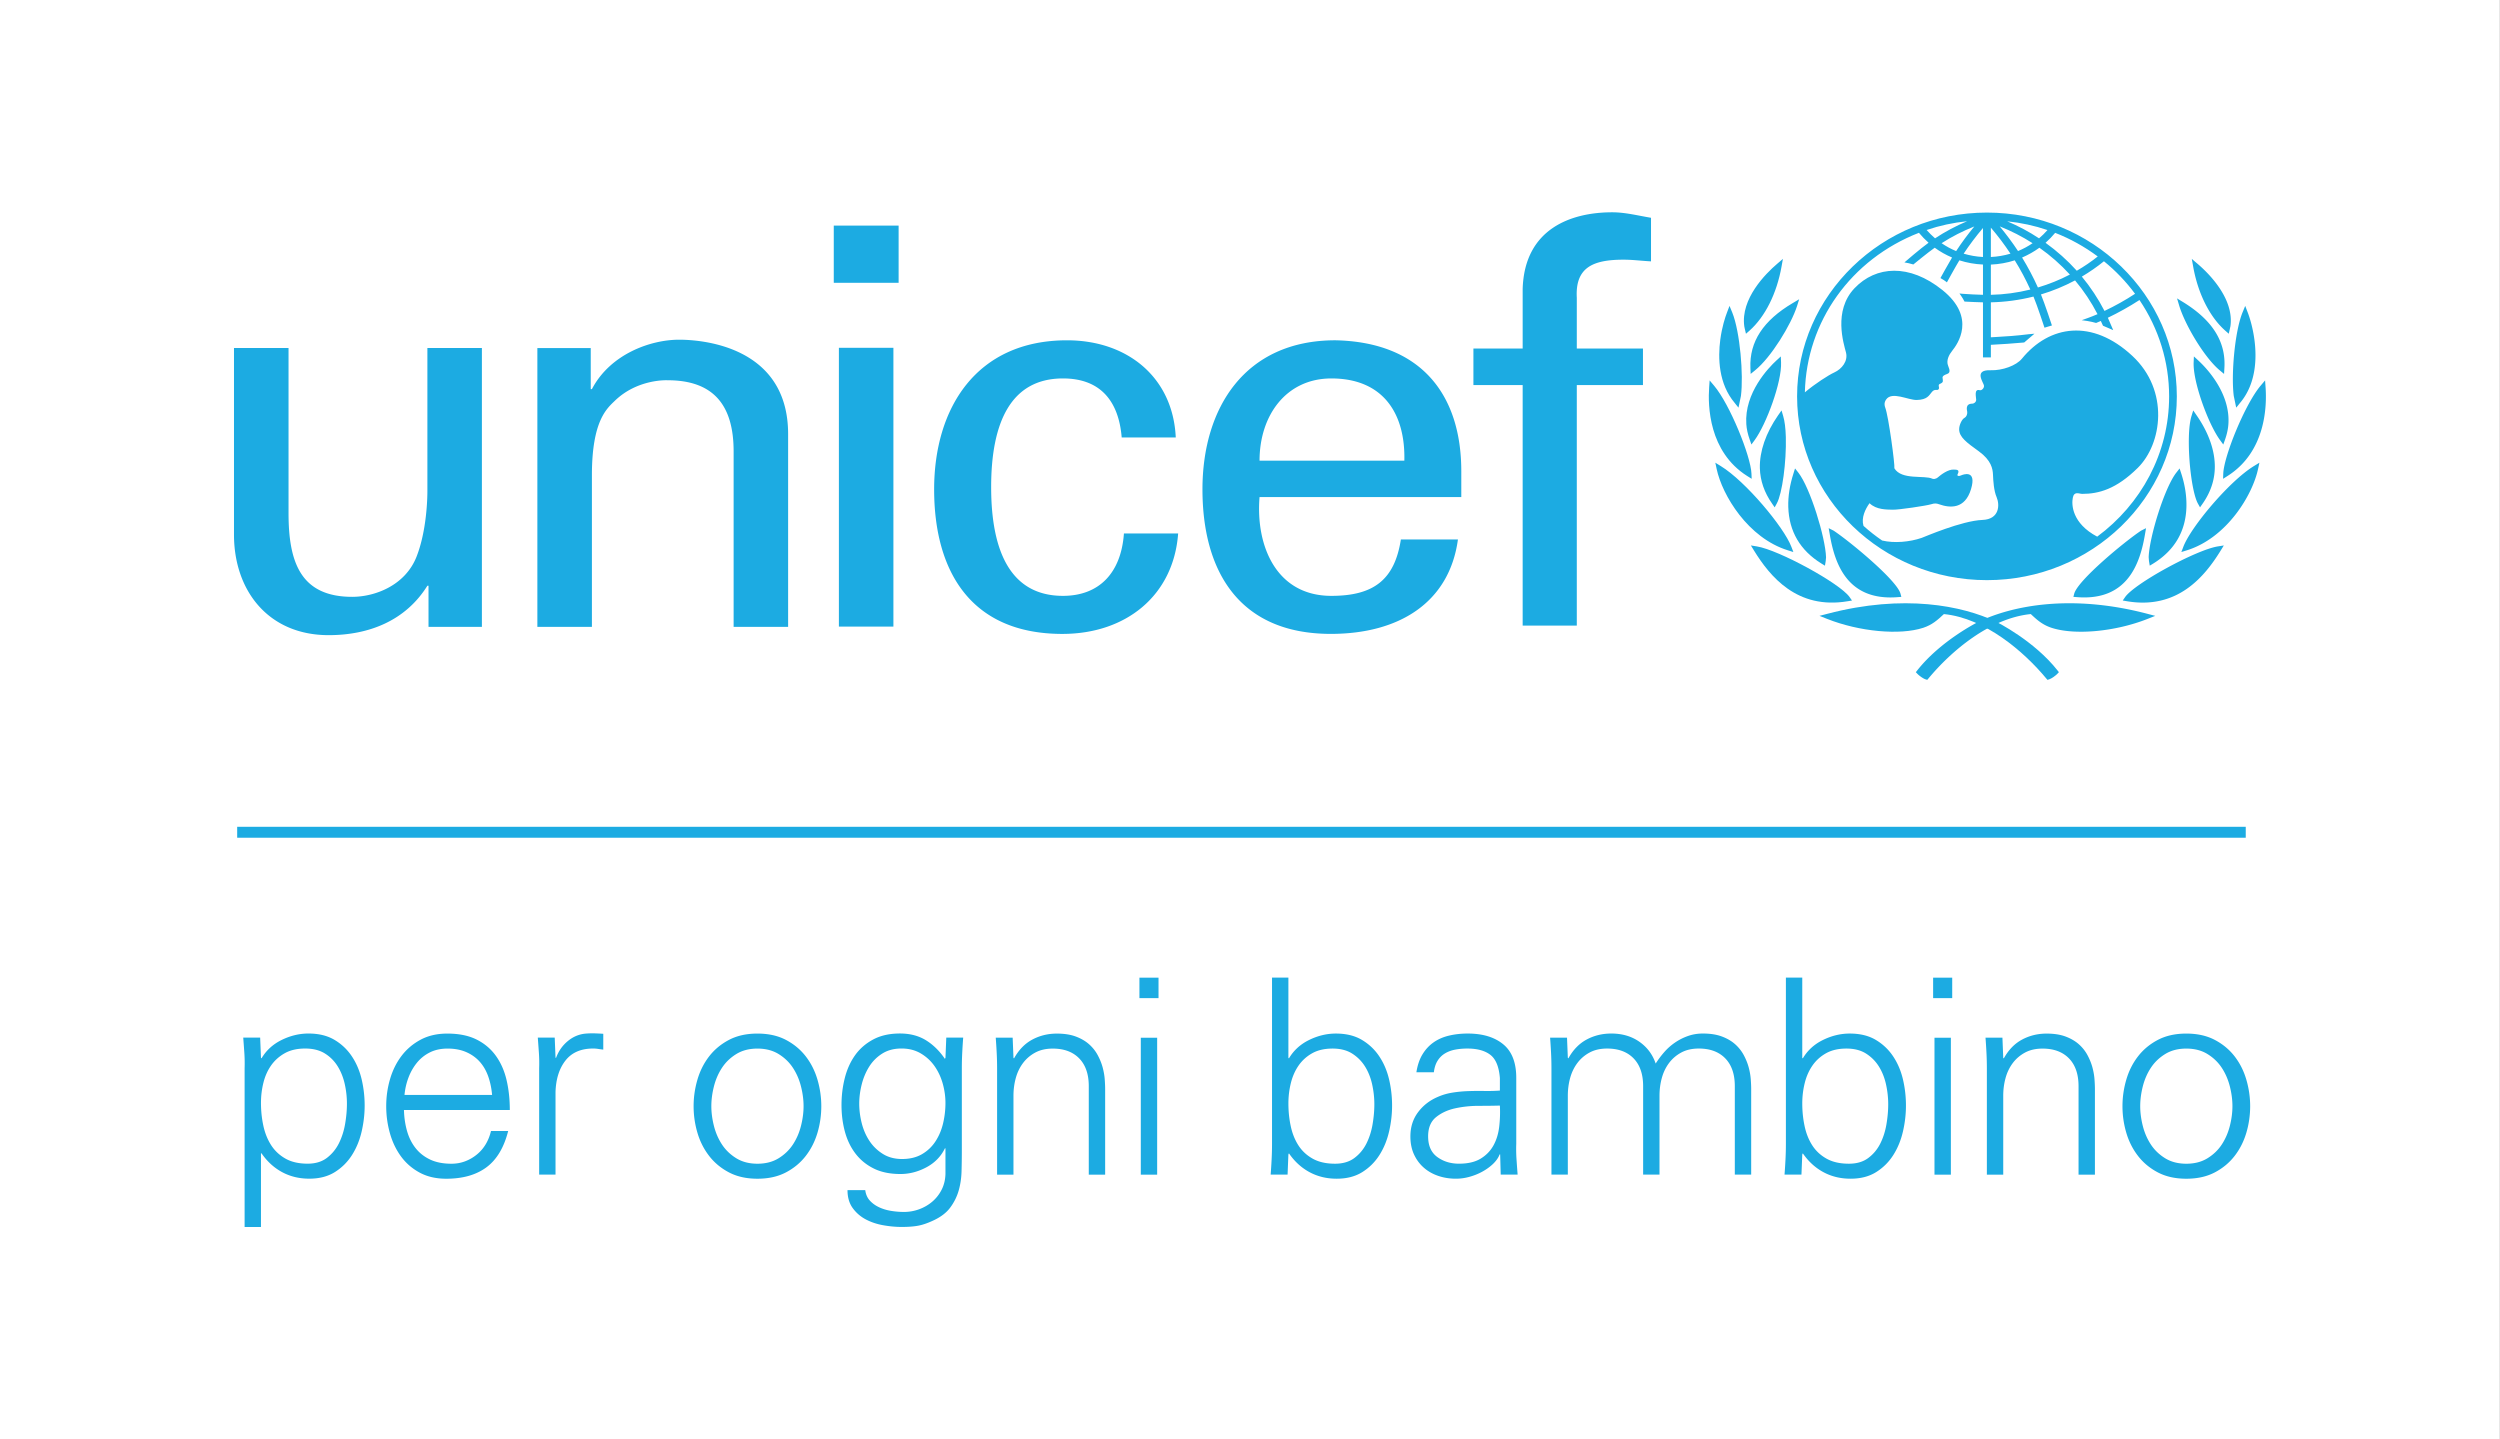 <svg viewBox="0 0 36842 21213" xmlns="http://www.w3.org/2000/svg" fill-rule="evenodd" clip-rule="evenodd" stroke-linejoin="round" stroke-miterlimit="2"><rect x="0" y="0" width="36842" height="21213" fill="#333333" stroke="none"/><path fill="none" d="M0 0h36840.3v21210.3H0z"/><path fill="#fff" d="M0 0h36840.3v21210.3H0z"/><path fill="none" d="M1780.29 3135.37h33266.7v17155.8H1780.29z"/><g fill="#1cabe2"><path d="M3495.26 12184.3h29599.8v161.168H3495.26z"/><path d="M30906.1 7908.72c-372.365-197.806-379.695-471.905-359.735-572.7 19.705-102.818 92.46-57.856 138.687-57.856 244.531 0 501.955-69.975 819.009-383.218 357.71-353.433 469.868-1138.07-79.578-1649.64-592.406-551.715-1221.94-455.215-1627.91 40.423-83.364 101.816-286.219 176.083-462.054 170.528-260.448-9.608-96.241 188.96-96.241 229.89 0 41.676-39.666 70.733-62.657 64.157-88.676-24.503-53.054 102.06-53.054 140.461 0 38.401-36.623 57.855-55.83 57.855-109.629 0-79.319 95.237-76.029 121.765 3.27 25.261-6.58 69.465-42.956 89.167-34.852 18.947-76.029 102.322-76.029 166.232 0 115.2 108.871 194.52 291.267 326.135 180.885 131.365 204.123 255.662 207.413 345.339 3.534 89.433 12.121 233.675 53.302 329.421 48.743 114.942 42.429 326.136-208.419 335.476-306.94 11.873-851.848 249.085-898.078 265.253-173.303 59.367-402.177 81.094-580.776 37.907-96.257-65.947-187.708-137.944-274.346-215.49-35.885-119.491 26.266-247.569 88.923-334.223 102.059 99.284 254.381 92.704 339.767 95.747 85.896 3.537 505.257-60.125 564.871-79.579 59.619-19.195 85.633-12.878 122.013 0 159.915 56.324 379.695 73.261 468.877-223.577 89.171-297.338-121.761-214.222-148.29-201.591-26.524 13.384-62.904 9.603-49.779-15.658 39.159-75.534-19.438-67.953-52.543-70.733-85.633-8.091-198.054 80.074-234.433 111.911-36.376 32.088-72.755 28.798-85.896 22.222-114.18-54.817-452.945 24.503-558.543-153.339 10.099-47.742-86.143-770.248-134.901-895.04-10.609-26.787-19.949-69.975 12.893-117.98 86.139-125.298 323.862 9.341 452.698 6.318 154.097-4.048 178.847-66.442 221.292-116.716 40.424-49.258 70.223-21.465 92.457-34.864 28.303-17.927 1.268-53.039 11.366-71.986 10.361-19.207 21.739-9.866 47.757-32.084 26.525-22.992-3.8-70.486 10.098-89.43 37.891-55.586 141.973-11.366 79.579-156.118-34.354-80.089 13.141-166.99 59.108-224.088 75.04-93.461 363.775-487.055-145.251-895.286-485.54-389.81-977.904-358.479-1294.7-26.03-316.791 332.711-158.387 818.758-125.549 946.33 33.089 128.341-61.899 244.036-171.54 294.31-86.901 39.666-284.955 167.481-434.25 293.29 23.749-1042.83 678.286-1960.35 1680.94-2350.92 42.708 51.542 90.191 100.3 141.977 146.531-112.158 79.072-355.935 289.756-355.935 289.756s33.337 5.049 64.42 12.383c21.723 4.801 66.932 18.189 66.932 18.189s214.732-176.593 315.28-247.063c78.562 57.84 164.458 105.845 255.403 144.493-48.763 79.826-171.023 302.646-171.023 302.646s28.041 16.168 53.302 32.583c25.508 16.427 41.676 31.079 41.676 31.079s133.649-243.526 183.911-324.883c112.421 36.132 229.137 57.098 347.871 61.903v446.381c-65.685-1.774-234.693-8.582-303.156-15.162l-43.451-4.292 24.256 34.617c18.19 25.771 32.335 51.279 44.718 74.518l4.802 9.603 11.362 1.001c49.768 3.801 203.861 9.097 261.469 10.624v811.676h116.205v-185.686c170.771-8.076 312.485-19.195 484.029-33.847l7.581-1.005 150.559-128.848-82.111 7.334c-181.379 22.728-340.525 33.596-484.786 41.177 0 0-49.006 2.517-75.272 4.292v-515.356c210.688-4.291 421.372-32.579 628.027-84.875 56.077 133.638 162.169 458.768 162.169 458.768l109.645-32.842s-106.107-322.861-161.678-457.009c174.567-52.28 343.057-122.008 502.462-206.887 128.588 153.095 239.497 320.329 331.2 497.417-82.61 37.133-232.921 88.922-232.921 88.922 120.496 12.874 211.952 40.667 211.952 40.667s42.692-17.679 69.712-29.304c10.871 23.238 31.841 70.222 31.841 70.222l150.559 64.927-17.432-40.667s-49.764-115.452-61.393-141.977c159.161-76.54 316.038-163.7 465.839-261.205 285.465 422.388 437.045 912.73 437.045 1419.99 0 841.985-416.323 1591.53-1060 2067.22m-1916.9-4648.53c-165.474 69.713-323.615 153.587-472.662 252.113-45.225-39.156-85.896-80.074-124.034-122.767 192.745-65.436 392.067-108.376 596.696-129.346m-161.689 440.068c-76.788-31.326-148.031-70.486-214.469-116.205 150.807-97.011 312.744-179.369 482.513-246.816-95.499 115.699-186.181 236.965-268.044 363.021m395.365-340.03v427.178c-96.501-4.79-192-21.727-284.708-49.009 85.881-129.838 181.627-256.404 284.708-378.169m116.205 539.089c120.249-5.297 238.477-26.015 351.903-62.905 85.633 137.438 162.188 281.928 229.879 430.728-190.473 47.247-385.998 73.513-581.782 77.804v-445.627zm0-544.401c103.065 120.501 200.079 248.842 288.998 383.481-93.72 27.545-190.982 44.467-288.998 49.009v-432.49zm614.886 229.137c-67.195 45.967-139.196 84.879-214.484 115.695-81.094-123.783-172.793-245.301-269.807-363.528 169.522 67.196 332.201 150.312 484.291 247.833m219.271-193.763c-38.139 43.961-79.32 84.632-124.034 122.26-147.78-98.016-304.919-181.627-469.125-251.096 204.119 21.217 402.683 63.91 593.159 128.836m330.438 656.068c-149.817 78.299-308.452 142.22-471.147 190.472-67.706-150.822-146.02-299.112-233.168-441.336 90.187-38.908 175.313-86.649 255.139-144.752 163.963 115.2 314.769 248.575 449.176 395.616m-216.749-614.887c223.314 87.145 433.75 204.371 627.254 348.107-96.242 77.309-200.08 147.532-308.704 210.436-137.171-152.334-292.025-290.514-460.527-411.78 51.279-45.72 99.021-94.482 141.977-146.763m1177.23 898.326c-142.993 93.724-294.063 178.089-450.429 252.36-92.212-178.847-204.123-348.864-333.716-505.752 114.693-67.954 224.072-143.488 325.625-226.094 173.303 140.708 327.4 302.139 458.52 479.486m-2182.17-1196.93c-1543.27 0-2798.3 1214.85-2798.3 2708.62 0 1493.25 1255.03 2708.12 2798.3 2708.12 1542.27 0 2797.81-1214.87 2797.81-2708.12 0-1493.77-1255.54-2708.62-2797.81-2708.62M26230.5 3852.82l-43.694 37.396c-164.21 140.446-538.857 511.806-481.512 919.295.511 1.264 5.823 28.284 5.823 28.284.495.51 18.68 80.847 18.68 80.847l52.544-46.227c229.384-203.613 401.933-548.197 472.156-945.576l19.964-112.158-43.961 38.139zm-761.5 703.45l-18.7 49.517c-26.277 67.953-73.772 210.684-99.032 400.649-35.112 268.802-27.024 649.24 213.974 932.942-.248-.247 26.525 33.6 26.525 33.6l28.04 34.617 35.881-172.793c39.917-305.182-12.89-944.819-128.09-1230.03l-40.164-96.999-18.434 48.499zm-274.4 1049.87l-7.071 100.533c-19.964 273.851-5.559 949.109 559.3 1307.33 0 .248 67.196 41.935 67.196 41.935l-3.027-76.799c-9.851-256.404-318.813-1021.1-550.714-1295.19l-65.684-77.804zm93.7 1258.71l9.603 46.23c82.606 388.031 462.796 1017.06 1050.15 1198.95l80.336 25.261-29.057-76.536c-109.629-290.266-675.769-966.542-1039.29-1189.61l-81.848-50.522 10.098 46.23zM26468 4437.44l-46.493 27.53c-437.288 257.931-641.906 570.926-626.001 957.186l3.8 88.165 63.4-51.789c236.454-189.208 532.276-673.496 619.947-948.089l31.574-100.548-46.227 27.545zm-257 845.42l-33.336 30.322c-112.174 103.316-473.931 475.937-442.601 937.221 4.802 71.244 21.213 147.289 49.764 226.868l25.508 73.512 46.737-63.414c173.059-235.697 402.687-857.655 390.057-1147.16l-3.797-87.654-32.332 30.309zm18.6 800.74l-25.013 35.127c-182.396 262.474-275.61 532.281-269.804 780.346 4.802 183.911 65.684 359.484 180.127 522.43l38.139 55.323 31.836-58.613c79.32-143.489 141.714-609.065 132.621-977.151-3.537-130.1-17.173-237.966-39.406-311.216l-23.993-81.357-24.507 35.111zm211.9 856.02l-11.381 37.137c-54.813 170.508-81.091 336.987-76.536 495.391 10.867 357.709 174.057 637.874 487.314 831.883l53.039 32.336 11.377-69.222c0-1.264 4.802-54.812 4.802-54.812-8.846-290.777-233.18-1023.89-408.243-1247.45l-48.499-61.636-11.873 36.376zm-616.4 1135.65l22.481 36.886c235.701 381.965 635.098 874.58 1382.37 748.013l62.394-10.361-35.375-50.768c-139.44-200.834-1046.37-695.977-1366.94-746.762l-87.654-14.141 22.728 37.133zm1105.5 969.99l-117.21 30.573 112.409 44.703c474.932 188.203 1070.62 244.036 1415.95 131.364 130.1-42.94 208.414-111.647 305.181-202.345 607.549 60.635 1176.96 549.957 1508.92 949.357 0 .507 17.679 20.212 17.679 20.212l25.771-8.091c37.381-12.368 94.726-55.324 118.986-80.584l23.235-24.503-20.966-26.776c-346.1-437.799-888.475-709.613-911.976-720.484-488.057-230.385-1349.25-409.758-2477.98-113.426" fill-rule="nonzero"/><path d="M26955.6 7822.31l6.827 38.401c70.981 433.244 252.619 1001.9 1008.97 938.996l48.252-3.537-12.124-45.979c-51.028-196.789-743.719-769.246-985.733-930.166l-72.755-36.376 6.561 38.661zM32300 3814.93l19.952 111.663c70.239 397.87 242.768 742.21 472.663 945.823l52.296 45.968s17.927-80.078 17.927-80.588c0 0 5.818-27.283 6.313-28.547 57.855-406.967-317.039-778.323-481.245-919.032l-43.946-37.133-43.96-38.154zm787.3 692.79l-39.666 96.751c-116.205 285.461-169.011 925.114-129.098 1230.53l35.884 172.298 28.288-34.106s26.772-33.847 26.772-33.6c241.01-283.949 249.349-664.403 213.464-933.437-25.261-189.733-72.245-332.464-98.263-400.665l-18.944-49.269-18.437-48.499zm292.9 1098.26l-65.947 77.804c-231.39 274.099-540.863 1039.03-550.451 1295.45l-2.779 76.799s66.179-41.688 66.179-41.935c565.366-358.479 579.771-1033.49 560.069-1307.33l-3.796-50.522-3.275-50.274zm-83.8 1212.74l-82.096 50.259c-363.532 223.33-929.656 899.346-1039.04 1189.61l-29.304 76.802 80.831-25.26c586.846-182.4 967.052-810.934 1049.66-1198.95l10.361-46.23 9.588-46.227zm-1213.8-2421.74l30.062 100.795c81.094 276.631 367.066 766.219 599.724 960.229l63.167 52.543 5.049-88.412c23.498-385.503-174.818-702.542-606.547-969.059l-46.23-28.056-45.225-28.04zm248.3 855.61l-3.553 87.918c-11.873 289.246 216.753 910.956 390.056 1146.65l46.741 63.662 26.262-73.513c27.793-79.826 44.224-155.623 49.01-226.867 31.837-461.285-330.427-834.153-442.585-937.218l-32.594-30.325-33.337-30.31zm-9.8 795.79l-25.013 81.357c-22.481 73.25-35.869 181.116-38.908 311.216-9.344 368.086 53.313 833.662 131.875 977.661l32.331 58.102 38.649-55.075c114.195-163.19 174.568-338.766 179.11-522.415 6.066-248.327-86.638-517.887-269.544-780.361l-24.244-35.374-24.256-35.111zm-200.8 854.93l-47.742 61.389c-175.572 223.825-399.907 956.691-407.999 1247.72 0 0 4.311 53.807 4.558 55.06l11.362 68.723 53.054-32.085c312.748-194.272 476.954-474.174 487.315-831.883 4.543-158.651-20.966-325.131-76.552-495.654l-12.12-36.89-11.876-36.376zm651.8 1134.96l-87.148 13.898c-320.588 50.781-1227.75 546.176-1367.45 747.009l-35.116 50.521 62.398 10.609c747.767 126.562 1146.9-366.559 1382.11-748.524l22.481-36.38 22.728-37.133zm-3605.9 1120.34c-23.996 10.868-566.124 282.945-911.976 720.728l-20.966 26.791 23.498 24.503c23.997 24.998 81.094 67.954 118.738 80.337l25.508 8.076s17.679-19.702 17.679-19.949c331.707-399.401 901.121-888.985 1508.92-949.62 96.257 90.697 175.082 159.409 305.677 202.349 344.831 112.668 940.523 56.85 1415.7-131.353l112.425-44.471-117.227-30.816c-1129.47-296.336-1990.41-116.716-2477.97 113.425M31625.3 7783.5l-72.508 36.626c-242.262 160.673-934.705 733.111-985.733 930.163l-11.876 45.72 48.004 3.537c756.106 62.904 937.995-505.493 1009.22-938.737l6.828-38.661 6.066-38.648zM12362.6 5125.2h803.352v4108.68H12362.6V5125.2zm-75.52-1800.94h955.671v843.25h-955.671v-843.25zM6298.3 5128.68h803.337v4109.18h-786.674v-606.052H6298.3c-321.593 515.861-862.456 728.308-1454.86 728.308-887.717 0-1395.24-654.799-1395.24-1481.37v-2750.06h803.847v2431.24c0 712.145 169.008 1235.58 938.502 1235.58 329.928 0 777.828-163.7 946.824-588.868 151.839-384.996 160.932-868.004 160.932-966.02v-2111.94zm2407.35 605.54h17.184c270.055-515.606 862.198-728.065 1285.1-728.065 295.822 0 1606.43 73.513 1606.43 1391.2v2840.24h-803.089v-2586.36c0-679.303-295.826-1047.37-972.349-1047.37 0 0-440.067-24.503-778.076 302.386-118.227 114.694-338.008 294.558-338.008 1096.89v2234.45h-803.843v-4108.68h786.659v605.299zm7824.55 712.47c-41.935-512.823-293.8-869.778-865.483-869.778-763.687 0-1058.24 641.415-1058.24 1601.62 0 959.718 294.557 1602.39 1058.24 1602.39 528.743 0 856.387-332.445 898.325-919.044h799.057c-68.216 919.044-773.038 1479.88-1705.97 1479.88-1352.29 0-1889.88-926.629-1889.88-2130.63 0-1196.68 620.952-2196.31 1958.34-2196.31 890.234 0 1561.71 545.665 1602.38 1431.87h-796.773zm4165.4 341.96c16.922-682.84-303.159-1211.58-1075.92-1211.58-664.403 0-1057.99 543.148-1057.99 1211.58h2133.92zm-2133.92 536.061c-58.861 715.698 243.789 1456.38 1057.99 1456.38 621.957 0 932.683-235.439 1024.63-830.867h840.996c-126.567 928.635-865.994 1391.18-1873.21 1391.18-1353.05 0-1891.64-926.119-1891.64-2130.12 0-1197.17 623.222-2196.56 1958.59-2196.56 1259.57 25.524 1855.76 797.283 1855.76 1928.79v381.195h-2973.12zM22439.2 9219.85V5674.27h-725.791v-537.573h725.791v-877.619c26.266-894.792 722.243-1130.49 1319.2-1130.49 192.746 0 378.679 48.511 572.194 80.847V3851.6c-135.659-6.823-269.56-24.75-404.461-24.75-452.946 0-713.66 115.188-689.157 561.57v748.276h975.128v537.573h-975.128v3545.58h-797.778zM3845.95 16252.2c0 115.289 11.362 226.562 34.18 333.713 22.744 107.271 60.314 202.48 112.594 285.496 52.254 83.158 122.639 150.149 211.079 201.038 88.443 50.985 198.347 76.42 329.715 76.42 115.216 0 210.437-28.783 285.492-86.433 74.997-57.635 134.001-130 176.941-217.117 42.851-87.075 73.003-182.296 90.45-285.492 17.417-103.196 26.134-201.692 26.134-295.578 0-96.501-10.724-192.974-32.173-289.478-21.479-96.504-56.285-183.591-104.538-261.352-48.248-77.716-111.257-140.767-188.972-189.019-77.761-48.206-174.281-72.361-289.524-72.361-117.995 0-217.817 22.814-299.564 68.375-81.763 45.589-148.754 105.203-201.038 178.905-52.25 73.776-90.462 158.825-114.574 255.341-24.14 96.504-36.202 195.714-36.202 297.542m0 1829.51h-241.272v-2336.15a2272.468 2272.468 0 00-3.986-233.208 33502.875 33502.875 0 00-16.083-221.118H3833.9l12.05 297.511 8.03 8.061c69.701-117.922 168.896-208.414 297.585-271.423 128.631-62.932 259.972-94.494 394.015-94.494 150.123 0 277.458 30.878 381.996 92.472 104.534 61.714 190.314 142.746 257.32 243.278 66.995 100.506 115.243 213.785 144.799 339.756 29.421 126.056 44.22 254.703 44.22 386.04 0 126.014-14.799 253.319-44.22 381.996-29.556 128.646-77.12 244.616-142.746 347.785-65.742 103.239-150.196 186.966-253.322 251.266-103.239 64.377-228.569 96.504-375.954 96.504-147.462 0-280.868-32.127-400.112-96.504-119.275-64.3-220.508-156.772-303.581-277.431h-8.03v1085.66zm3405.76-1945.41c-8.018-96.5-26.803-186.966-56.266-271.419-29.556-84.412-71.085-156.819-124.661-217.117-53.649-60.315-120.002-107.882-199.059-142.746-79.083-34.791-170.886-52.281-275.409-52.281-99.21 0-186.37 18.812-261.352 56.313-75.098 37.57-138.714 88.44-190.998 152.786-52.28 64.327-93.883 137.419-124.645 219.139-30.874 81.821-50.274 166.843-58.288 255.325h1290.68zm-1298.74 221.165c2.664 107.225 17.42 209.056 44.224 305.599 26.772 96.477 68.359 180.884 124.645 253.291 56.313 72.392 127.989 129.362 215.106 170.891 87.075 41.599 192.336 62.321 315.644 62.321 72.407 0 140.055-12.062 203.06-36.202 62.962-24.07 120.659-57.565 172.897-100.505 52.28-42.855 95.816-93.81 130.695-152.786 34.795-58.934 60.303-123.277 76.393-193.005h253.323c-61.714 243.963-168.27 422.226-319.676 534.736-151.46 112.598-349.196 168.907-593.085 168.907-150.127 0-280.807-30.147-392.037-90.461-111.257-60.299-203.06-140.04-275.409-239.25-72.407-99.137-126.667-213.132-162.868-341.774-36.16-128.678-54.264-261.341-54.264-398.075 0-136.707 18.715-269.413 56.286-398.059 37.485-128.678 93.794-242.598 168.907-341.805 74.982-99.125 168.822-178.909 281.421-239.208 112.594-60.314 243.889-90.461 394.058-90.461 168.907 0 311.653 28.825 428.238 86.433 116.58 57.677 211.716 137.418 285.491 239.246 73.687 101.901 126.652 221.149 158.794 357.857 32.158 136.691 48.252 284.154 48.252 442.31h-1560.1zm2233.7 952.035h-241.257v-1564.12c2.691-77.719 1.323-155.449-4.001-233.211-5.401-77.719-10.724-151.417-16.079-221.145h249.333l12.004 297.538h8.061c37.497-101.87 97.157-185.597 178.92-251.312 81.748-65.669 173.508-101.143 275.452-106.544 40.191-2.66 80.379-3.344 120.613-2.007a3761.718 3761.718 0 01120.659 6.039v233.165c-24.155-2.617-48.948-6.008-74.414-10.04-25.523-3.986-50.247-6.039-74.386-6.039-179.632 0-315.643 59.023-408.127 176.929-92.472 117.996-141.408 273.442-146.778 466.419v1214.33zm3655.23-1008.3c0-93.81-12.773-190.998-38.208-291.531-25.508-100.505-65.015-191.609-118.591-273.399-53.664-81.72-124.049-149.411-211.124-203.064-87.145-53.575-190.967-80.421-311.611-80.421-120.613 0-224.536 26.846-311.626 80.421-87.102 53.653-157.499 121.344-211.079 203.064-53.649 81.79-93.156 172.894-118.633 273.399-25.508 100.533-38.169 197.721-38.169 291.531 0 93.856 12.661 190.998 38.169 291.546 25.477 100.49 64.984 191.682 118.633 273.399 53.58 81.794 123.977 149.469 211.079 203.048 87.09 53.649 191.013 80.422 311.626 80.422 120.644 0 224.466-26.773 311.611-80.422 87.075-53.579 157.46-121.254 211.124-203.048 53.576-81.717 93.083-172.909 118.591-273.399 25.435-100.548 38.208-197.69 38.208-291.546m-679.534-1069.56c160.804 0 300.16 30.862 418.155 92.472 117.953 61.713 215.764 142.746 293.553 243.282 77.734 100.502 135.296 215.107 172.912 343.784 37.482 128.646 56.267 258.731 56.267 390.026 0 134.074-18.785 264.727-56.267 392.036-37.616 127.351-95.178 241.272-172.912 341.774-77.789 100.536-175.6 181.642-293.553 243.282-117.995 61.609-257.351 92.441-418.155 92.441-160.847 0-300.245-30.832-418.167-92.441-117.995-61.64-215.822-142.746-293.556-243.282-77.762-100.502-135.37-214.423-172.894-341.774-37.527-127.309-56.285-257.962-56.285-392.036 0-131.295 18.758-261.38 56.285-390.026 37.524-128.677 95.132-243.282 172.894-343.784 77.734-100.536 175.561-181.569 293.556-243.282 117.922-61.61 257.32-92.472 418.167-92.472M13933 16255.9c0-96.504-13.458-192.339-40.234-287.517-26.803-95.136-66.991-180.912-120.57-257.305-53.692-76.393-121.371-138.76-203.087-187.012-81.837-48.221-176.288-72.361-283.486-72.361-109.935 0-204.413 24.824-283.443 74.414-79.126 49.617-143.457 113.963-193.047 192.977-49.589 79.1-86.433 166.855-110.572 263.359-24.113 96.516-36.159 190.356-36.159 281.46 0 93.887 12.046 188.991 36.159 285.495 24.139 96.516 61.636 183.634 112.579 261.353 50.931 77.804 116.6 142.131 197.052 193.02 80.425 50.942 175.53 76.393 285.492 76.393 115.216 0 213.742-24.155 295.532-72.365 81.72-48.264 148.116-111.868 199.031-191.013 50.87-79.042 87.756-167.497 110.573-265.366 22.744-97.841 34.18-196.325 34.18-295.532m12.062-964.999h249.29c-5.397 69.728-10.083 143.43-14.068 221.146-4.033 77.761-6.012 155.492-6.012 233.168v1210.3c0 101.944-1.411 203.06-4.075 303.566-2.648 100.575-16.717 195.668-42.198 285.492-25.523 89.781-67.037 173.535-124.614 251.339-57.681 77.688-142.746 142.019-255.329 193.02-80.425 37.485-153.47 62.282-219.139 74.371-65.711 12.062-145.452 18.073-239.265 18.073-91.146 0-184.345-8.717-279.481-26.134-95.135-17.447-180.884-46.957-257.323-88.44-76.393-41.602-139.398-97.188-188.973-166.889-49.663-69.743-74.386-156.814-74.386-261.352h261.352c8.061 61.64 30.151 112.598 66.353 152.79 36.159 40.23 81.036 73.002 134.685 98.522 53.576 25.439 112.595 43.539 176.972 54.264 64.3 10.678 128.631 16.121 192.974 16.121 77.719 0 152.786-13.504 225.177-40.234 72.365-26.846 136.665-64.346 192.993-112.594 56.271-48.253 101.859-106.545 136.738-174.877 34.791-68.375 53.576-145.452 56.267-231.232v-377.964h-8.061c-58.976 120.613-150.122 213.812-273.399 279.484-123.35 65.669-250.701 98.48-381.996 98.48-152.786 0-283.443-26.73-392.036-80.421-108.566-53.58-198.417-126.671-269.413-219.143-71.038-92.472-123.319-200.354-156.818-323.673-33.538-123.277-50.228-254.645-50.228-394.043 0-136.707 16.079-268.728 48.221-396.08 32.158-127.266 82.432-239.207 150.807-335.723 68.317-96.504 157.414-174.219 267.391-233.211 109.846-58.93 241.23-88.471 394.043-88.471 147.389 0 274.697 32.842 382.011 98.511 107.155 65.715 201.038 157.502 281.417 275.452l8.061-16.122 12.062-297.496zM14935.3 17310.6h-241.272v-1564.13c0-77.715-1.98-155.449-6.008-233.211-3.986-77.715-8.702-151.417-14.072-221.145h249.332l12.02 297.542 8.061 8.03c69.658-125.941 159.439-218.455 269.413-277.431 109.892-58.946 230.462-88.455 361.842-88.455 109.892 0 203.702 14.752 281.506 44.219 77.719 29.556 142.746 67.737 194.984 114.621 52.284 46.91 94.497 100.49 126.667 160.804 32.173 60.314 56.27 120.655 72.364 180.958 16.079 60.314 26.162 118.602 30.152 174.915 4.071 56.286 6.05 103.196 6.05 140.697v1262.58h-241.241v-1302.78c0-176.941-46.957-313.633-140.767-410.137-93.84-96.474-223.813-144.768-389.983-144.768-99.241 0-184.99 19.512-257.351 58.335-72.364 38.896-132.679 90.465-180.973 154.796-48.206 64.343-83.8 138.103-106.544 221.161-22.771 83.116-34.18 170.233-34.18 261.337v1162.05zm2117.5.6h-241.082v-2018.5h241.082v2018.5zm20.154-2601.53h-281.39v-301.571h281.39v301.571zm2565.346 742.83c-117.996 0-217.859 22.802-299.564 68.364-81.79 45.588-148.754 105.902-201.038 180.927-52.296 75.097-90.466 161.531-114.617 259.33-24.097 97.915-36.163 197.732-36.163 299.564 0 115.332 11.366 226.542 34.184 333.744 22.697 107.267 60.267 201.765 112.567 283.481 52.281 81.821 122.619 147.463 211.105 197.037 88.444 49.621 198.348 74.387 329.712 74.387 115.216 0 210.394-28.141 285.496-84.454 75.024-56.286 133.97-127.282 176.894-213.104 42.856-85.749 73.003-180.227 90.466-283.47 17.416-103.165 26.161-201.691 26.161-295.532 0-96.516-10.767-193.658-32.169-291.546-21.495-97.795-56.286-185.597-104.538-263.359-48.294-77.688-111.299-141.334-189.018-190.955-77.762-49.59-174.262-74.414-289.478-74.414m-663.429 1857.68h-249.332c5.354-69.701 10.071-143.4 14.072-221.161 4.059-77.719 6.039-155.45 6.039-233.243v-2448.71h241.268v1182.13l8.034 8.061c69.654-117.922 168.865-208.415 297.542-271.424 128.673-62.931 259.968-94.494 394.058-94.494 150.08 0 277.431 30.879 381.95 92.472 104.534 61.726 190.329 142.746 257.366 243.294 66.991 100.49 115.216 213.769 144.752 339.756 29.467 126.056 44.224 254.687 44.224 386.024 0 126.014-14.757 253.319-44.224 381.965-29.536 128.678-77.104 244.648-142.746 347.817-65.695 103.239-150.122 186.965-253.276 251.265-103.238 64.374-228.61 96.52-375.999 96.52-147.459 0-280.822-32.146-400.097-96.52-119.291-64.3-220.477-156.771-303.55-277.431l-8.034 16.095-12.047 297.585zM21046.1 16747c0 136.691 44.877 237.924 134.727 303.55 89.781 65.753 196.326 98.522 319.633 98.522 131.306 0 237.893-24.75 319.687-74.367 81.748-49.59 144.753-114.621 188.972-195.046 44.236-80.406 72.365-172.209 84.458-275.405 12.016-103.17 15.364-207.093 10.04-311.615-85.822 2.695-188.976 3.99-309.589 3.99-120.659 0-236.644 12.089-347.859 36.201-111.23 24.14-205.754 67.722-283.443 130.684-77.804 63.021-116.626 157.499-116.626 283.486m1057.52-860.481c-13.462-166.201-60.303-280.08-140.77-341.805-80.379-61.594-192.974-92.472-337.699-92.472-64.374 0-124.688 5.397-180.958 16.079-56.313 10.767-106.544 29.552-150.764 56.328-44.235 26.804-80.425 63.005-108.609 108.551-28.141 45.589-46.199 101.917-54.264 168.881h-257.347c16.079-104.538 46.273-193.02 90.493-265.385 44.22-72.361 99.09-131.306 164.848-176.926 65.668-45.561 141.377-78.414 227.199-98.495 85.707-20.111 176.884-30.194 273.403-30.194 222.487 0 398.075 53.665 526.749 160.847 128.646 107.271 191.608 276.152 188.96 506.653v956.938c-2.706 77.805-1.384 155.524 4.032 233.254 5.309 77.762 10.678 151.491 16.122 221.15h-249.333l-8.034-297.543h-8.06l-12.047 28.13c-21.495 42.94-53.653 83.812-96.504 122.634-42.898 38.897-92.487 73.776-148.8 104.534-56.27 30.878-117.949 55.586-184.959 74.371-66.991 18.743-134.028 28.188-201.039 28.188-93.883 0-181.595-14.073-263.358-42.256-81.79-28.145-152.786-68.932-213.085-122.596-60.314-53.576-107.955-118.634-142.746-195.027-34.879-76.393-52.284-164.194-52.284-263.358 0-136.738 37.485-255.345 112.583-355.85 75.024-100.533 172.909-176.242 293.552-227.185 66.937-29.482 138.687-50.274 215.111-62.336 76.393-12.093 154.124-19.426 233.207-22.117 79.015-2.637 158.114-3.317 237.198-1.98 79.056 1.369 154.811-.657 227.203-6.054v-184.959zm1001.18-297.719l8.064 8.033c69.655-125.94 159.436-218.427 269.367-277.404 109.935-58.93 230.505-88.482 361.888-88.482 160.847 0 298.877 40.203 414.166 120.628 115.216 80.422 195.641 187.677 241.272 321.678 37.485-58.93 79.694-115.243 126.624-168.865 46.884-53.618 99.849-100.532 158.868-140.724 58.903-40.23 122.592-72.403 190.955-96.515 68.375-24.14 141.377-36.202 219.139-36.202 109.861 0 203.671 14.799 281.46 44.235 77.734 29.537 142.746 67.722 195.03 114.605 52.253 46.926 94.467 100.533 126.624 160.847 32.216 60.299 56.325 120.613 72.361 180.912 16.122 60.314 26.162 118.652 30.194 174.919 4.032 56.285 6.054 103.196 6.054 140.739v1262.54h-241.272v-1302.73c0-176.941-46.957-313.633-140.739-410.18-93.841-96.473-223.852-144.725-390.011-144.725-99.21 0-184.959 19.469-257.366 58.292-72.365 38.896-132.663 90.462-180.958 154.793-48.206 64.346-83.8 138.122-106.498 221.164-22.817 83.116-34.195 170.276-34.195 261.38v1162.01h-241.229v-1302.73c0-176.941-46.957-313.633-140.767-410.18-93.856-96.473-223.824-144.725-389.983-144.725-99.253 0-185.002 19.469-257.367 58.292-72.349 38.896-132.705 90.462-180.957 154.793-48.206 64.346-83.801 138.122-106.587 221.164-22.771 83.116-34.137 170.276-34.137 261.38v1162.01h-241.269v-1564.12c0-77.673-1.979-155.407-6.011-233.211-3.986-77.716-8.703-151.402-14.073-221.146h249.291l12.062 297.539zm4106.3-136.3c-117.98 0-217.843 22.802-299.564 68.364-81.79 45.588-148.738 105.902-201.038 180.927-52.28 75.097-90.446 161.531-114.601 259.33-24.112 97.915-36.163 197.732-36.163 299.564 0 115.332 11.366 226.542 34.184 333.744 22.697 107.267 60.267 201.765 112.552 283.481 52.296 81.821 122.634 147.463 211.12 197.037 88.444 49.621 198.332 74.387 329.712 74.387 115.216 0 210.398-28.141 285.496-84.454 75.024-56.286 133.97-127.282 176.894-213.104 42.856-85.749 73.003-180.227 90.466-283.47 17.416-103.165 26.161-201.691 26.161-295.532 0-96.516-10.767-193.658-32.169-291.546-21.495-97.795-56.286-185.597-104.538-263.359-48.294-77.688-111.299-141.334-189.018-190.955-77.762-49.59-174.278-74.414-289.494-74.414m-663.413 1857.68h-249.332c5.354-69.701 10.071-143.4 14.072-221.161 4.059-77.719 6.039-155.45 6.039-233.243v-2448.71h241.268v1182.13l8.018 8.061c69.674-117.922 168.881-208.415 297.558-271.424 128.674-62.931 259.968-94.494 394.058-94.494 150.08 0 277.431 30.879 381.95 92.472 104.534 61.726 190.313 142.746 257.366 243.294 66.991 100.49 115.216 213.769 144.752 339.756 29.467 126.056 44.224 254.687 44.224 386.024 0 126.014-14.757 253.319-44.224 381.965-29.536 128.678-77.119 244.648-142.746 347.817-65.711 103.239-150.122 186.965-253.291 251.265-103.239 64.374-228.595 96.52-375.984 96.52-147.459 0-280.822-32.146-400.097-96.52-119.291-64.3-220.477-156.771-303.566-277.431l-8.018 16.095-12.047 297.585zm2202.013 1.02h-241.461v-2018.5h241.461v2018.5zm19.775-2601.53h-281.386v-301.571h281.386v301.571zm751.925 2600.93h-241.272v-1564.13c0-77.715-1.979-155.449-6.011-233.211-3.986-77.715-8.703-151.417-14.069-221.145h249.333l12.019 297.542 8.061 8.03c69.67-125.941 159.436-218.455 269.413-277.431 109.888-58.946 230.459-88.455 361.842-88.455 109.889 0 203.698 14.752 281.506 44.219 77.715 29.556 142.746 67.737 194.984 114.621 52.281 46.91 94.494 100.49 126.667 160.804 32.173 60.314 56.267 120.655 72.361 180.958 16.079 60.314 26.165 118.602 30.151 174.915 4.075 56.286 6.054 103.196 6.054 140.697v1262.58h-241.245v-1302.78c0-176.941-46.957-313.633-140.766-410.137-93.841-96.474-223.809-144.768-389.983-144.768-99.238 0-184.987 19.512-257.351 58.335-72.361 38.896-132.675 90.465-180.958 154.796-48.221 64.343-83.812 138.103-106.556 221.161-22.775 83.116-34.18 170.233-34.18 261.337v1162.05zm3377.6-1009.4c0-93.81-12.773-190.998-38.212-291.531-25.52-100.505-65.027-191.609-118.602-273.399-53.653-81.72-124.035-149.411-211.11-203.064-87.16-53.575-190.967-80.421-311.626-80.421-120.613 0-224.536 26.846-311.611 80.421-87.117 53.653-157.502 121.344-211.078 203.064-53.649 81.79-93.156 172.894-118.633 273.399-25.524 100.533-38.185 197.721-38.185 291.531 0 93.856 12.661 190.998 38.185 291.546 25.477 100.49 64.984 191.682 118.633 273.399 53.576 81.794 123.961 149.469 211.078 203.048 87.075 53.649 190.998 80.422 311.611 80.422 120.659 0 224.466-26.773 311.626-80.422 87.075-53.579 157.457-121.254 211.11-203.048 53.575-81.717 93.082-172.909 118.602-273.399 25.439-100.548 38.212-197.69 38.212-291.546m-679.55-1069.56c160.82 0 300.175 30.862 418.171 92.472 117.949 61.713 215.748 142.746 293.552 243.282 77.719 100.502 135.296 215.107 172.897 343.784 37.497 128.646 56.282 258.731 56.282 390.026 0 134.074-18.785 264.727-56.282 392.036-37.601 127.351-95.178 241.272-172.897 341.774-77.804 100.536-175.603 181.642-293.552 243.282-117.996 61.609-257.351 92.441-418.171 92.441-160.847 0-300.248-30.832-418.155-92.441-117.995-61.64-215.833-142.746-293.553-243.282-77.761-100.502-135.369-214.423-172.908-341.774-37.528-127.309-56.271-257.962-56.271-392.036 0-131.295 18.743-261.38 56.271-390.026 37.539-128.677 95.147-243.282 172.908-343.784 77.72-100.536 175.558-181.569 293.553-243.282 117.907-61.61 257.308-92.472 418.155-92.472" fill-rule="nonzero"/></g></svg>